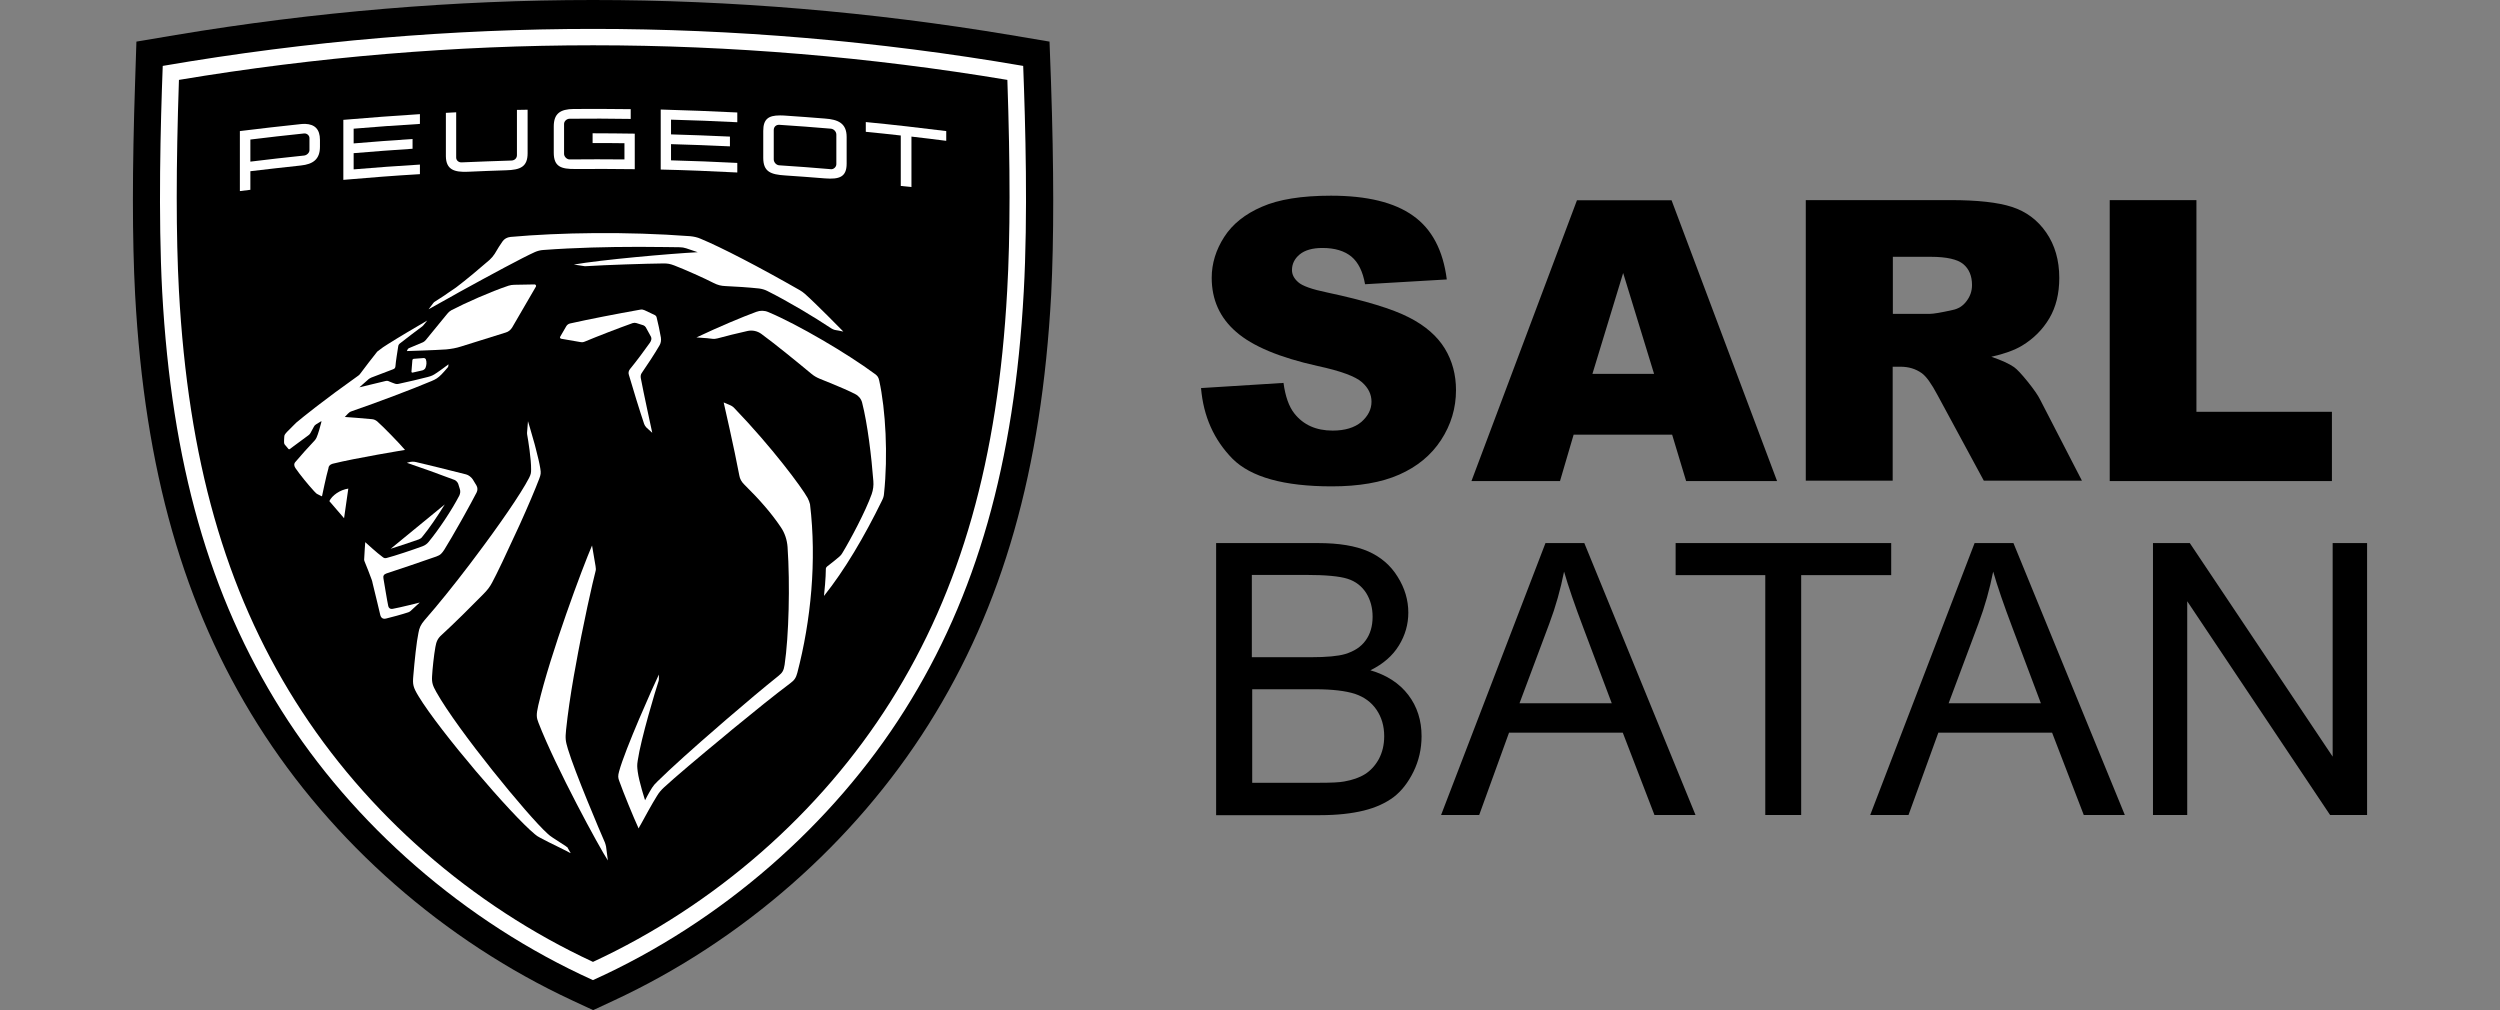 <?xml version="1.0" encoding="utf-8"?>
<!-- Generator: Adobe Illustrator 26.5.0, SVG Export Plug-In . SVG Version: 6.00 Build 0)  -->
<svg version="1.1"
	 id="svg1506" xmlns:cc="http://creativecommons.org/ns#" xmlns:dc="http://purl.org/dc/elements/1.1/" xmlns:sodipodi="http://sodipodi.sourceforge.net/DTD/sodipodi-0.dtd" xmlns:rdf="http://www.w3.org/1999/02/22-rdf-syntax-ns#" xmlns:svg="http://www.w3.org/2000/svg" xmlns:inkscape="http://www.inkscape.org/namespaces/inkscape" inkscape:version="1.0 (4035a4fb49, 2020-05-01)" sodipodi:docname="Peugeot 2021 Logo.svg"
	 xmlns="http://www.w3.org/2000/svg" xmlns:xlink="http://www.w3.org/1999/xlink" x="0px" y="0px" viewBox="0 0 1358 548.8"
	 style="enable-background:new 0 0 1358 548.8;" xml:space="preserve">
<rect x="0" y="0" width="1358" height="548.8" fill="#808080" stroke="none"/>
<style type="text/css">
	.st0{fill-rule:evenodd;clip-rule:evenodd;}
	.st1{fill-rule:evenodd;clip-rule:evenodd;fill:#FFFFFF;}
</style>
<sodipodi:namedview  bordercolor="#666666" borderopacity="1" fit-margin-bottom="0" fit-margin-left="0" fit-margin-right="0" fit-margin-top="0" gridtolerance="10" guidetolerance="10" id="namedview1508" inkscape:current-layer="svg1506" inkscape:cx="768.39232" inkscape:cy="255.62473" inkscape:document-rotation="0" inkscape:pageopacity="0" inkscape:pageshadow="2" inkscape:window-height="986" inkscape:window-maximized="1" inkscape:window-width="1920" inkscape:window-x="-11" inkscape:window-y="-11" inkscape:zoom="0.67841748" objecttolerance="10" pagecolor="#ffffff" showgrid="false">
	</sodipodi:namedview>
<g id="Clip-2" transform="matrix(8.863,0,0,8.863,-0.003,-0.718)">
</g>
<g>
	<path class="st0" d="M570.9,44.3l-0.8-21.7L548.7,19C473.4,6.4,397.1,0,322.1,0S170.9,6.4,95.5,19l-21.4,3.6l-0.7,21.7
		c-1.6,47.6-1.6,85.5,0,115.8c5.2,95.2,26.3,169.4,66.6,233.4c40.4,64.2,101.1,117.5,171,150l11.2,5.2l11.2-5.2
		c69.9-32.5,130.6-85.8,171-150c40.3-64,61.4-138.2,66.6-233.4C572.5,129.7,572.5,91.8,570.9,44.3z"/>
	<g>
		<path class="st1" d="M555.8,35.8c-79.6-13.7-158.1-20.1-233.7-20.1S168.1,22.1,88.4,35.8c-1.2,31.8-2.5,81-0.3,122.7
			c5.1,93,25.6,165.2,64.7,227.3c38.9,61.8,99.3,115,169.3,146.6c70-31.6,130.3-84.7,169.3-146.6c39.1-62,59.6-134.2,64.7-227.3
			C558.4,116.8,557,67.6,555.8,35.8z M547.1,158c-5,91.5-25.1,162.3-63.3,223c-38.2,60.7-95.5,110.8-161.7,141.5
			C256,491.8,198.7,441.7,160.5,381c-38.2-60.7-58.3-131.5-63.3-223c-1.6-29.9-1.6-67.4,0-114.6c74.8-12.5,150.5-18.8,225-18.8
			c74.5,0,150.2,6.3,225,18.8C548.8,90.6,548.8,128.1,547.1,158z"/>
		<path class="st1" d="M173.8,79.7V76c0-5.8-2.8-8.5-8-8.7c-0.7,0-1.5,0-2.3,0.1c-11.1,1.2-22.1,2.4-33.2,3.8v32.6
			c1.9-0.2,3.8-0.5,5.7-0.7V93c9.1-1.1,18.3-2.1,27.4-3.1C170.1,89.2,173.8,86.5,173.8,79.7z M136,75.8c9.7-1.2,19.4-2.3,29.1-3.3
			c1.5-0.2,3,1,3,2.5v6.6c0,1.4-1.5,2.8-3,2.9c-9.7,1-19.4,2.1-29.1,3.3V75.8z"/>
		<path class="st1" d="M312.6,91.8c10.7-0.1,21.5,0,32.2,0.1V72.6c-7.6-0.1-15.3-0.2-22.9-0.2v5.3c5.8,0,11.5,0,17.3,0.1v8.8
			c-9.9-0.1-19.8-0.1-29.8,0c-1.5,0-3-1.5-3-3V67.3c0-1.5,1.5-2.8,3-2.8c11.1-0.1,22.1-0.1,33.2,0.1v-5.3c-10.3-0.1-20.7-0.2-31-0.1
			v0c-7.2,0.1-10.8,2.4-10.8,9.5v14.2C300.8,90.5,304.7,91.9,312.6,91.8z"/>
		<path class="st1" d="M426.5,95.3c7.2,0.5,14.4,1,21.6,1.6c7.8,0.6,11.8-0.7,11.8-8V74.4c0-7.5-4.7-9.5-11.8-10
			c-7.2-0.6-14.4-1.1-21.6-1.6c-1-0.1-2-0.1-2.9-0.1c-6.2,0-9,2-9,8.4v14.6C414.6,93.3,418.6,94.8,426.5,95.3z M420.3,70.6
			c0-1.7,1.3-2.9,3-2.8c9.3,0.6,18.7,1.3,28,2.1c1.5,0.1,3,1.5,3,3.2v16.1c0,1.5-1.5,2.9-3,2.7c-9.3-0.8-18.7-1.5-28-2.1
			c-1.7-0.1-3-1.7-3-3.2V70.6z"/>
		<path class="st1" d="M254.1,93.3c6.9-0.3,13.8-0.6,20.7-0.8c7.9-0.2,11.8-1.9,11.8-9.3V59.6c-1.9,0-3.9,0.1-5.8,0.1v24.6
			c0,1.5-1.1,2.8-2.9,2.9c-9,0.3-18.1,0.6-27.1,1c-1.7,0.1-3-1.1-3-2.6V61l-5.6,0.3v23.6C242.3,92.2,246.8,93.6,254.1,93.3z"/>
		<path class="st1" d="M400.5,88.5c-12-0.6-24-1.1-36-1.4v-8.8c10.7,0.3,21.4,0.7,32,1.2v-5.3c-10.7-0.5-21.3-0.9-32-1.2v-8
			c12,0.3,24,0.8,36,1.4v-5.3c-13.9-0.7-27.8-1.2-41.6-1.6v32.6c13.9,0.3,27.8,0.9,41.6,1.6V88.5z"/>
		<path class="st1" d="M228.1,89.4c-12,0.7-24,1.6-36,2.6v-8.8c10.7-0.9,21.3-1.7,32-2.4v-5.3c-10.7,0.7-21.3,1.5-32,2.4v-8
			c12-1,24-1.9,36-2.6v-5.3c-13.9,0.9-27.7,1.9-41.6,3.1v32.6c13.9-1.2,27.7-2.3,41.6-3.1V89.4z"/>
		<path class="st1" d="M470.3,71.6c6.4,0.6,12.7,1.3,19,2v27.4c1.9,0.2,3.8,0.4,5.8,0.6V74.2c6.3,0.7,12.6,1.5,18.9,2.3v-5.3
			c-14.5-1.8-29.1-3.5-43.7-4.9V71.6z"/>
		<path class="st1" d="M249.6,158.6c17.1-9.4,34.1-18.6,41-21.7c1.4-0.6,2.9-1,4.4-1.1c17.3-1.3,36-1.7,50.5-1.7l3.3,0
			c9.6,0,17,0.2,20.3,0.2c1.3,0,2.5,0.2,3.7,0.6l6.2,2.1c-15.3,0.8-52.4,4.1-67.3,6.7l5.3,0.8c0.4,0.1,0.7,0.1,1.1,0.1
			c11.1-0.7,32.8-1.4,42.3-1.5c2.3,0,3.5,0.2,5.9,1.1c5.5,2.1,16.7,7.1,21.3,9.5c2.4,1.2,4.1,1.6,6.5,1.7c5,0.2,12.6,0.7,18.2,1.3
			c1.5,0.2,3,0.6,4.4,1.3c11.6,5.8,25.4,14.1,34.9,20.4c0.6,0.4,1.2,0.6,1.8,0.8l4.7,0.9c0,0-15-15.3-20.9-20.5
			c-0.9-0.8-1.8-1.4-2.8-2c-22.4-12.8-42.5-23.2-53.8-27.9c-1.8-0.8-3.7-1.2-5.7-1.4c-34.6-2.6-70.8-2-97.6,0.4l0,0
			c-1.9,0.2-3.4,1.1-4.3,2.4c-1.1,1.5-2.8,4.2-4.3,6.8c-0.8,1.2-1.7,2.3-2.8,3.3c-4.8,4.2-12.9,11-18.1,14.9c-0.4,0.3-0.7,0.5-1,0.7
			c-0.7,0.5-2,1.3-3.4,2.3l-1.7,1.2c-2.4,1.6-4.7,3.1-5.4,3.5c-0.5,0.3-0.6,0.4-1,0.9c-0.4,0.5-2.5,3.3-2.5,3.3
			c4.1-2.3,8.5-4.8,12.9-7.2L249.6,158.6z"/>
		<path class="st1" d="M250.5,188.2l24.3-7.6c1.4-0.4,2.6-1.4,3.4-2.7l12.9-22.2c0.3-0.5-0.1-1.2-0.7-1.2l-11.1,0.2
			c-1,0-2.2,0.2-3.1,0.5c-9.6,3.2-23.3,9.3-31,13.3c-0.9,0.5-1.7,1.2-2.3,2l-11.7,14.3c-0.4,0.5-0.9,0.8-1.4,1.1l-7.6,3.2
			c-0.4,0.2-0.7,0.4-0.8,0.8l-0.4,0.8c0,0,16-0.5,21.4-0.9C245.3,189.5,247.7,189.1,250.5,188.2z"/>
		<path class="st1" d="M230,194.5l-5.2,0.4c-0.4,0-0.8,0.4-0.8,0.8l-0.5,6.2c0,0.3,0.3,0.6,0.6,0.5l5.3-1.2c0.6-0.1,1.4-0.7,1.7-1.3
			c0.6-1.5,0.8-3.2,0.2-4.8C231,194.7,230.5,194.4,230,194.5z"/>
		<path class="st1" d="M358.2,187.7c0.8-1.3,1-2.8,0.8-4.3c-0.6-3.6-1.5-7.7-2.3-10.9c-0.1-0.6-0.5-1.1-1.1-1.4l-5.5-2.6
			c-0.7-0.3-1.5-0.5-2.3-0.3v0c-13.4,2.4-27.4,5.1-38.1,7.5c-0.9,0.2-1.6,0.7-2.1,1.5l-3.3,5.7c-0.3,0.4,0,1,0.5,1.1
			c2.8,0.5,8.5,1.5,10.4,1.8c1.2,0.2,1.6,0.1,2.6-0.3c6.7-2.8,17.8-7.1,25.9-10c0.7-0.2,1.4-0.2,2,0l3.8,1.2c0.5,0.2,1,0.6,1.3,1.1
			c1,1.8,2.1,3.8,2.8,5.1c0.5,0.9,0.2,2.2-0.6,3.3c-2.8,4-7.5,10.3-10.8,14.3c-0.7,0.9-1,2-0.6,3.1c1.9,6.6,6.1,20.2,8.3,26.7
			c0.3,0.8,0.7,1.4,1.3,2l3.1,2.8c0,0-5-23-6.2-29.6c-0.2-1-0.1-2.1,0.5-2.9C351.2,198.9,355.9,191.7,358.2,187.7z"/>
		<path class="st1" d="M180.7,251.9c12.4-3.1,39.3-7.5,39.3-7.5c-2.8-3.4-12.3-13.1-15.1-15.5c-0.9-0.7-1.7-1.1-2.8-1.2
			c-3.5-0.4-14.8-1.2-14.8-1.2s1-1.1,1.7-1.8c0.7-0.7,1.1-1,2-1.3c13.9-4.8,32.5-11.8,43.4-16.4c2.4-1,3.5-1.7,5.4-3.6
			c0.8-0.8,2.5-2.7,3.4-3.8c0.2-0.2,0.3-0.4,0.3-0.7c0.1-0.3,0.1-1,0.1-1s-4.6,3.5-6.5,4.7c-1.7,1.2-2.8,1.7-4.8,2.2
			c-3.8,1-11,2.7-15.3,3.6c-1.2,0.3-1.7,0.3-2.8-0.1c-0.7-0.2-2-0.8-2.8-1.1c-0.8-0.4-1.2-0.4-2.1-0.2c-3.8,0.9-14.1,3.4-14.1,3.4
			s4.8-4.2,5.1-4.5c0.5-0.3,0.7-0.5,1.4-0.8c3.6-1.4,8-3,11.8-4.5c0.9-0.3,1.2-0.8,1.3-1.6c0.2-2.9,1.1-8,1.5-10.8
			c0.1-0.8,0.4-1.2,1-1.7c2.2-1.7,10.2-7.9,12.2-9.3c0.1-0.1,0.2-0.2,0.4-0.4l2.2-2.7h0c-5.7,3.3-16,9.4-21.2,12.7
			c-2.3,1.4-3.4,2.2-5.6,3.9c-0.3,0.2-0.5,0.4-0.7,0.7c-1.4,1.7-7.1,9.1-9,11.7c-0.3,0.4-0.6,0.7-0.9,0.9
			c-19,13.5-29.6,22.1-33.8,25.6c-1.7,1.7-3.3,3.3-4.8,4.8c-1.3,1.4-1.7,1.9-1.7,3c-0.1,0.9-0.1,2.2-0.1,2.9c0,0.4,0.1,0.7,0.3,1.1
			c0.3,0.4,1.8,2.1,2.1,2.5c0.2,0.2,0.4,0.2,0.6,0.1c2.8-2,6.7-4.9,10.3-7.6c0.3-0.2,0.8-0.7,1-1.1c0.6-1,1.4-2.5,1.9-3.5
			c0.3-0.6,0.5-0.8,1.2-1.3c0.5-0.3,1.6-1,2.3-1.4l0.5-0.3c0,0,0.1,0,0.1,0l0,0.1l-0.1,0.6c-0.4,1.7-1.7,6.4-2.6,8.3
			c-0.4,0.8-0.8,1.3-1.1,1.6c-2.8,2.9-7.9,8.6-10.4,11.6c-0.9,1-0.6,2.3,0.1,3.3c2.3,3.4,7.2,9.4,10.1,12.5c0.9,1,1.3,1.4,2.2,1.8
			c1.2,0.7,2.1,1,2.1,1s2.4-11.6,3.5-15.2C178.4,253.3,179.2,252.3,180.7,251.9z"/>
		<path class="st1" d="M178.9,272.2l8,9.3l2.3-16.1C184.6,266.1,180.4,269.1,178.9,272.2z"/>
		<path class="st1" d="M229.3,291.7c3.6-4.3,8.3-11.2,12.3-17.7l-29.4,24.1c4.8-1.5,11.3-3.7,15.3-5.1
			C228.2,292.7,228.9,292.3,229.3,291.7z"/>
		<path class="st1" d="M475.2,203.1c-15-11.1-41.9-26.9-57.9-33.6c-2.1-0.9-4.4-0.9-6.5-0.1h0c-7.6,2.8-19.8,7.9-32.5,13.9l0.3,0
			c0.6,0,2.2,0.2,3.9,0.3l1.5,0.1c1,0.1,1.9,0.2,2.6,0.3c1.4,0.2,1.9,0.1,3.2-0.2c3.9-1.1,10.8-2.8,16.2-4c2.7-0.6,5.4,0,7.6,1.6
			c7.5,5.5,19.4,15.2,27.1,21.6c1.3,1.1,2.8,2,4.5,2.7c11.7,4.7,16.8,7,19.4,8.4c1.8,0.9,3.2,2.6,3.7,4.6c3,11.7,5.1,29.6,6.1,42.6
			c0.2,2.4-0.1,4.8-0.9,7.1c-3.3,9.3-11.5,24.7-16,32.1c-0.4,0.7-0.8,1.2-1.6,1.9c-1.6,1.4-4.5,3.7-6.6,5.3
			c-0.4,0.3-0.7,0.8-0.7,1.3c0,4.6-0.8,13-1,14.5l0,0.2c11.2-14,21.9-32.2,31.4-51.6c0.8-1.6,1.1-2.5,1.2-4
			c2.2-20.7,0.9-45.4-2.6-61.3C477.2,204.9,476.7,204.2,475.2,203.1z"/>
		<path class="st1" d="M213.4,330.7c-1.5,0.3-2.3-0.5-2.5-1.5c-0.6-2.7-2.1-12.1-2.6-14.9c-0.3-1.5,0.2-2.3,1.6-2.8
			c6.7-2.2,18-6,27.1-9.2c2.3-0.8,3.1-1.8,4.4-3.8c2-3.2,5.5-9.2,9-15.4l1.9-3.4c2.5-4.5,4.9-8.9,6.6-12.2c0.6-1.2,0.6-2.6-0.1-3.8
			l-2-3.3c-0.7-1.1-2.3-2.4-3.6-2.7c-9.2-2.4-21.4-5.3-27.2-6.7c-1.3-0.3-2.6-0.3-3.9,0.1l-1.1,0.3c8.8,3,16.4,5.7,25.9,9.3
			c0.8,0.3,1.7,1.3,2,2.1l0.9,2.9c0.4,1.2,0.2,2.4-0.3,3.5c-4.1,7.9-11.1,18.4-16.7,25.2c-0.8,1-1.9,1.8-3.2,2.3
			c-5.4,2-15.3,5.3-19.6,6.4c-0.9,0.2-1.3,0.1-2-0.4c-3.1-2.2-9.6-8.2-9.6-8.2s-0.5,6.6-0.6,9.5c0,0.3,0.1,0.6,0.2,0.9
			c1.1,2.6,3,7.5,3.9,10c0.2,0.6,0.4,1.2,0.5,1.9c1.1,4.3,4.1,17,4.1,17c0.4,1.9,1.5,2.6,3.2,2.2c2.2-0.5,9.2-2.4,12.1-3.4
			c0.4-0.1,0.8-0.4,1.2-0.7c1.9-1.7,5-4.6,5-4.6S217.4,330,213.4,330.7z"/>
		<path class="st1" d="M438.7,270.5c-3.2-5.8-19.4-27.6-39.7-48.7c-0.7-0.8-1.6-1.4-2.6-1.8l-3.3-1.4h0c0,0,5.9,25.7,8.5,39.7
			c0.3,1.8,1.2,3.4,2.5,4.7c9,8.9,15,15.9,20,23.3c2.2,3.2,3.4,6.9,3.7,10.8c1.4,20.4,0.7,48.4-1.6,64c-0.5,3.2-1.2,4.3-3.3,6
			c-8,6.4-18,14.8-28.1,23.5l-4.6,4c-13.1,11.3-25.7,22.6-33.1,29.9c-1.5,1.4-2,2.1-2.9,3.4c-1.8,2.8-3.8,6.8-3.8,6.8
			s-3.3-10.1-4-15.6c-0.3-2.6-0.4-3.3,0-5.9c1.7-11.8,9.9-39,11.3-43.1c0.1-0.4,0.2-0.7,0.2-1.1l0-2.6c-3,6.2-18.4,40.7-21.6,52.6
			c-0.7,2.5-0.6,3.5,0.1,5.3c2,5.7,7.8,19.9,10.5,25.7c0,0,0.2-0.4,0.6-1.2l0.6-1c2-3.7,6.1-11.2,8.8-15.5c1-1.7,2.3-3.2,3.7-4.5
			c5.7-5.3,19.2-16.7,33.4-28.4l3.7-3.1c11.8-9.7,23.6-19.2,31.5-25.1c2.5-1.8,3.2-3.2,3.9-5.7c7.4-28.3,10.6-60.9,6.9-91.6
			C439.7,272.8,439.3,271.6,438.7,270.5z"/>
		<path class="st1" d="M307.3,459.6c0,0-5.2-3.4-6.8-4.4c-1.7-1.1-2.2-1.6-3-2.3c-10.9-9.8-49.1-56.6-60.5-77
			c-1.9-3.4-2.5-5-2.3-8.5c0.2-3.9,1-11.5,1.8-15.9c0.5-2.8,1.1-4.6,3.5-6.7c6.5-5.9,17-16.4,22.4-21.9c2.4-2.4,3.6-4,4.9-6.4
			c2.6-4.8,7.9-16,13.2-27.6l1.9-4.1c4.3-9.5,8.3-18.9,10.5-24.7c0.9-2.4,1-3.1,0.6-5.6c-0.4-2.6-1.4-6.8-2.5-11l-0.6-2.3
			c-1.8-6.5-3.6-12.4-3.6-12.4l-0.5,6.2c0,0.4,0,0.9,0.1,1.3c0.5,2.7,2.2,13.3,2.1,18.7c0,1.9-0.1,2.6-1.1,4.6
			c-4.5,8.7-16.4,25.9-29.3,43l-3,4c-8.5,11.2-17.3,22.1-24.5,30.3c-2.1,2.5-2.8,4.1-3.3,6.9c-1,4.6-2.1,15.1-2.8,23.5
			c-0.4,4.5-0.1,6,2.8,10.8c11.5,19,50.5,64.6,63.3,75.1c0.8,0.7,1.7,1.3,2.7,1.8c2.3,1.3,6.8,3.5,10.5,5.3l2.4,1.2
			c1,0.5,1.9,0.9,2.5,1.3l0.8,0.4c0.3,0.2,0.5,0.2,0.5,0.2l-1.9-3.3C307.6,460,307.5,459.8,307.3,459.6z"/>
		<path class="st1" d="M328.6,457.7c-2.6-5.9-16.4-38.4-20.1-50.8c-1.3-4.4-1.5-5.6-1-10.5c0.9-8.7,2.4-18.9,4.2-29.2l0.7-3.8
			c4.3-24.4,9.8-48.2,11-52.7c0.4-1.4,0.3-1.8,0.1-3.2c-0.4-2.5-1.9-11.2-1.9-11.2c-5,11.5-22.7,58.9-29.2,86.8
			c-1.2,5.3-1,6.7,0.1,9.5c9.4,24.3,33.3,68.2,37.7,74.8l-1-7.6C329,459.1,328.9,458.4,328.6,457.7z"/>
	</g>
	<g>
		<path d="M652.4,210.8l44.8-2.8c1,7.3,2.9,12.8,5.9,16.6c4.9,6.2,11.8,9.3,20.8,9.3c6.7,0,11.9-1.6,15.6-4.7
			c3.6-3.2,5.5-6.8,5.5-11c0-4-1.7-7.5-5.2-10.6c-3.5-3.1-11.5-6.1-24.1-8.8c-20.7-4.6-35.4-10.8-44.2-18.5
			c-8.9-7.7-13.3-17.5-13.3-29.4c0-7.8,2.3-15.2,6.8-22.2c4.5-7,11.4-12.5,20.5-16.4c9.1-4,21.6-6,37.5-6c19.5,0,34.4,3.6,44.6,10.9
			c10.2,7.2,16.3,18.8,18.3,34.6l-44.4,2.6c-1.2-6.9-3.7-11.9-7.4-15c-3.8-3.1-9-4.7-15.7-4.7c-5.5,0-9.6,1.2-12.4,3.5
			c-2.8,2.3-4.2,5.2-4.2,8.5c0,2.4,1.1,4.6,3.4,6.6c2.2,2,7.5,3.9,15.8,5.6c20.6,4.4,35.4,8.9,44.3,13.5
			c8.9,4.5,15.4,10.2,19.5,16.9c4.1,6.7,6.1,14.3,6.1,22.6c0,9.8-2.7,18.8-8.1,27.1c-5.4,8.3-13,14.5-22.7,18.8
			c-9.7,4.3-22,6.4-36.7,6.4c-25.9,0-43.9-5-53.9-15C659.4,238.9,653.7,226.2,652.4,210.8z"/>
		<path d="M908.3,236.1h-53.5l-7.4,25.2h-48.1l57.3-152.5H908l57.3,152.5h-49.4L908.3,236.1z M898.5,203.1l-16.8-54.8L865,203.1
			H898.5z"/>
		<path d="M980.9,261.2V108.7h78.6c14.6,0,25.7,1.2,33.4,3.7s13.9,7.1,18.6,13.9c4.7,6.8,7.1,15,7.1,24.7c0,8.5-1.8,15.8-5.4,21.9
			c-3.6,6.1-8.6,11.1-14.9,14.9c-4,2.4-9.5,4.4-16.6,6c5.6,1.9,9.7,3.8,12.3,5.6c1.7,1.2,4.2,3.9,7.5,8c3.3,4.1,5.5,7.3,6.6,9.5
			l22.8,44.2h-53.3l-25.2-46.6c-3.2-6-6-10-8.5-11.8c-3.4-2.4-7.2-3.5-11.6-3.5h-4.2v61.9H980.9z M1028.2,170.5h19.9
			c2.1,0,6.3-0.7,12.5-2.1c3.1-0.6,5.7-2.2,7.6-4.8c2-2.6,3-5.5,3-8.8c0-4.9-1.6-8.7-4.7-11.3c-3.1-2.6-9-4-17.6-4h-20.7V170.5z"/>
		<path d="M1146,108.7h47.1v115h73.6v37.6H1146V108.7z"/>
		<path d="M660.6,442.7V295H716c11.3,0,20.3,1.5,27.2,4.5c6.8,3,12.2,7.6,16,13.8c3.9,6.2,5.8,12.7,5.8,19.5
			c0,6.3-1.7,12.3-5.1,17.8c-3.4,5.6-8.6,10.1-15.5,13.5c8.9,2.6,15.8,7.1,20.6,13.4c4.8,6.3,7.2,13.8,7.2,22.4
			c0,6.9-1.5,13.4-4.4,19.3c-2.9,5.9-6.5,10.5-10.8,13.8c-4.3,3.2-9.7,5.7-16.2,7.3c-6.5,1.6-14.4,2.5-23.8,2.5H660.6z M680.1,357
			h31.9c8.7,0,14.9-0.6,18.6-1.7c5-1.5,8.7-3.9,11.2-7.4c2.5-3.4,3.8-7.7,3.8-12.9c0-4.9-1.2-9.2-3.5-12.9
			c-2.4-3.7-5.7-6.3-10.1-7.7c-4.4-1.4-11.9-2.1-22.5-2.1h-29.5V357z M680.1,425.2h36.8c6.3,0,10.7-0.2,13.3-0.7
			c4.5-0.8,8.3-2.1,11.3-4c3-1.9,5.5-4.6,7.5-8.2c1.9-3.6,2.9-7.7,2.9-12.4c0-5.5-1.4-10.3-4.2-14.4c-2.8-4.1-6.7-6.9-11.7-8.6
			c-5-1.6-12.2-2.5-21.6-2.5h-34.2V425.2z"/>
		<path d="M782.8,442.7L839.5,295h21.1L921,442.7h-22.3l-17.2-44.7h-61.8l-16.2,44.7H782.8z M825.4,382h50.1l-15.4-40.9
			c-4.7-12.4-8.2-22.6-10.5-30.6c-1.9,9.5-4.5,18.9-8,28.2L825.4,382z"/>
		<path d="M958.9,442.7V312.4h-48.7V295h117.1v17.4h-48.9v130.3H958.9z"/>
		<path d="M1015.9,442.7l56.7-147.7h21.1l60.5,147.7h-22.3l-17.2-44.7h-61.8l-16.2,44.7H1015.9z M1058.5,382h50.1l-15.4-40.9
			c-4.7-12.4-8.2-22.6-10.5-30.6c-1.9,9.5-4.5,18.9-8,28.2L1058.5,382z"/>
		<path d="M1169.5,442.7V295h20l77.6,116V295h18.7v147.7h-20.1l-77.6-116.1v116.1H1169.5z"/>
	</g>
</g>
</svg>

